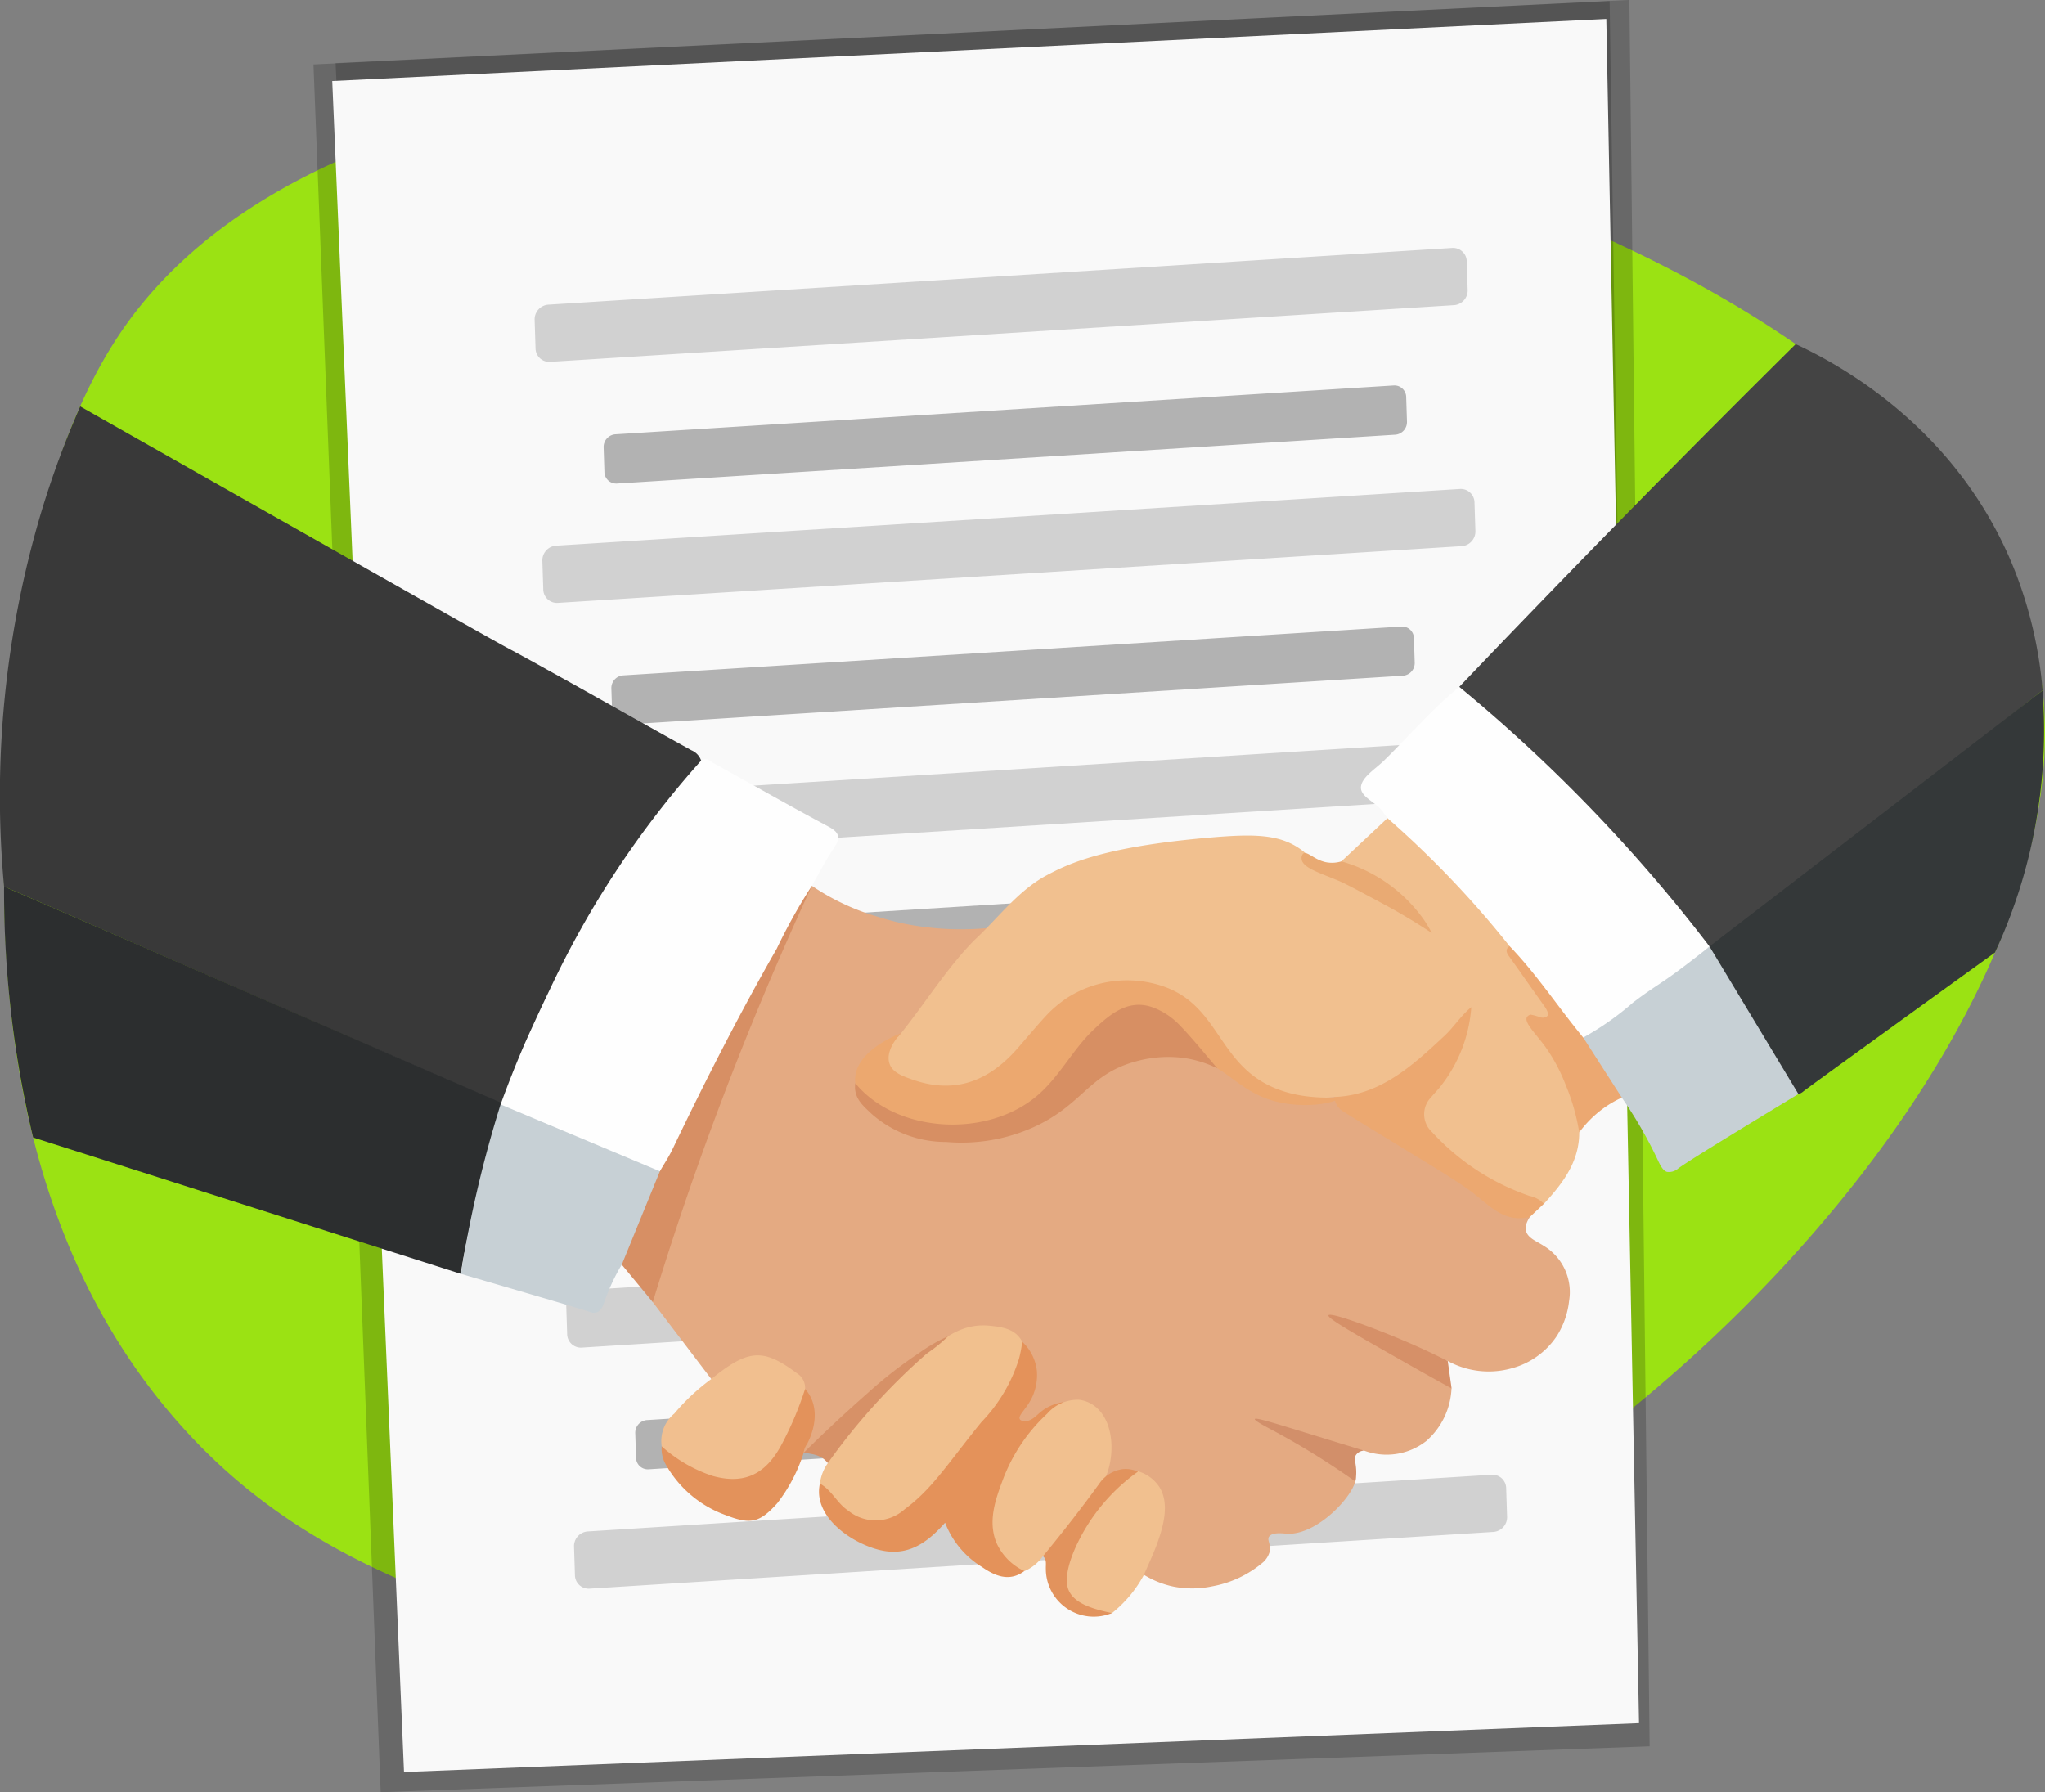 <svg xmlns="http://www.w3.org/2000/svg" width="162.131" height="142.109"><rect width="100%" height="100%" fill="#808080" stroke="none"/><g id="Group_44" data-name="Group 44" transform="translate(-887.569 -4471.846)"><path id="Path_86" data-name="Path 86" d="M897.277 4498c-8.681 12.588-9.189 33.21-9.311 38.167-.241 9.779-.778 31.563 13.315 47.989 8.647 10.078 18.914 13.607 28.818 17.011a90.906 90.906 0 0040.573 4.277c40.276-5.508 84.278-50.994 78.518-80.974-8.411-43.77-125.024-65.458-151.913-26.47z" fill="#9be213"/><g id="Group_43" data-name="Group 43"><path id="Path_87" data-name="Path 87" d="M917.751 4613.955l-5.328-137 104.326-5.114q.8 69.237 1.606 138.474z" opacity=".19"/><path id="Path_88" data-name="Path 88" d="M919.716 4597.339l-5.54-120.489 101.009-4.922 1.783 119.354a54.316 54.316 0 01-8.9 7.185 52.076 52.076 0 01-11.9 5.669c-18.577 6.364-40.2 4.038-40.2 4.038a105.21 105.21 0 01-36.252-10.835z" opacity=".19"/><path id="Path_89" data-name="Path 89" d="M919.6 4612.354l-5.689-134.085 101.01-4.922q1.3 67.566 2.593 135.132z" fill="#f9f9f9"/><path id="Path_90" data-name="Path 90" d="M1004.129 4535.121l-71.722 4.5a1.087 1.087 0 01-1.127-1.093l-.071-2.213a1.171 1.171 0 011.052-1.229l71.723-4.5a1.086 1.086 0 011.126 1.092l.071 2.213a1.171 1.171 0 01-1.052 1.23z" fill="#d1d1d1"/><path id="Path_91" data-name="Path 91" d="M999.463 4545.4l-61.751 3.876a.935.935 0 01-.97-.94l-.062-1.906a1.008 1.008 0 01.906-1.058l61.752-3.876a.934.934 0 01.97.94l.061 1.906a1.008 1.008 0 01-.906 1.058z" fill="#b2b2b2"/><path id="Path_92" data-name="Path 92" d="M1004.742 4554.232l-71.722 4.5a1.087 1.087 0 01-1.127-1.092l-.071-2.213a1.171 1.171 0 011.052-1.229l71.723-4.5a1.087 1.087 0 011.127 1.092l.071 2.213a1.171 1.171 0 01-1.053 1.229z" fill="#d1d1d1"/><path id="Path_93" data-name="Path 93" d="M1000.077 4564.506l-61.752 3.877a.937.937 0 01-.97-.941l-.061-1.9a1.007 1.007 0 01.906-1.058l61.751-3.877a.936.936 0 01.97.941l.062 1.905a1.007 1.007 0 01-.906 1.053z" fill="#b2b2b2"/><path id="Path_94" data-name="Path 94" d="M1002.875 4496.039l-71.722 4.5a1.087 1.087 0 01-1.127-1.092l-.071-2.213a1.172 1.172 0 011.052-1.23l71.723-4.5a1.088 1.088 0 011.127 1.093l.071 2.213a1.171 1.171 0 01-1.053 1.229z" fill="#d1d1d1"/><path id="Path_95" data-name="Path 95" d="M998.209 4506.313l-61.751 3.876a.935.935 0 01-.97-.94l-.061-1.906a1.007 1.007 0 01.906-1.058l61.751-3.876a.935.935 0 01.97.94l.061 1.906a1.007 1.007 0 01-.906 1.058z" fill="#b2b2b2"/><path id="Path_96" data-name="Path 96" d="M1003.488 4515.15l-71.722 4.5a1.087 1.087 0 01-1.127-1.092l-.071-2.213a1.171 1.171 0 011.053-1.229l71.722-4.5a1.087 1.087 0 011.127 1.092l.071 2.213a1.171 1.171 0 01-1.053 1.229z" fill="#d1d1d1"/><path id="Path_97" data-name="Path 97" d="M998.823 4525.425l-61.752 3.876a.937.937 0 01-.97-.941l-.061-1.9a1.007 1.007 0 01.906-1.058l61.751-3.877a.938.938 0 01.971.941l.061 1.905a1.009 1.009 0 01-.906 1.054z" fill="#b2b2b2"/><path id="Path_98" data-name="Path 98" d="M1005.383 4574.2l-71.722 4.5a1.088 1.088 0 01-1.127-1.093l-.071-2.213a1.17 1.17 0 011.052-1.229l71.723-4.5a1.086 1.086 0 011.126 1.092l.071 2.213a1.17 1.17 0 01-1.052 1.23z" fill="#d1d1d1"/><path id="Path_99" data-name="Path 99" d="M1000.717 4584.477l-61.751 3.876a.935.935 0 01-.97-.94l-.062-1.906a1.007 1.007 0 01.906-1.058l61.752-3.876a.935.935 0 01.97.94l.061 1.9a1.009 1.009 0 01-.906 1.064z" fill="#b2b2b2"/><path id="Path_100" data-name="Path 100" d="M1006 4593.314l-71.722 4.5a1.087 1.087 0 01-1.127-1.092l-.071-2.213a1.17 1.17 0 011.052-1.229l71.723-4.5a1.088 1.088 0 011.127 1.092l.071 2.213a1.171 1.171 0 01-1.053 1.229z" fill="#d1d1d1"/></g><path id="Path_101" data-name="Path 101" d="M996.584 4580.641h.047c-.014.025-.031.027-.047 0z" fill="#ebbe06"/><ellipse id="Ellipse_1" data-name="Ellipse 1" cx="1.722" cy="1.608" rx="1.722" ry="1.608" transform="rotate(-79.527 3202.535 1711.609)" fill="#161616"/><path id="Path_102" data-name="Path 102" d="M1003.265 4526.309q3.156-3.309 6.361-6.623 10.182-10.529 20.308-20.556c3.325 1.551 12.9 6.6 17.393 18.015a33.586 33.586 0 012.184 9.444c-14.435 11.405-24.924 19.694-25.371 20.078a1.531 1.531 0 01-.812.383 1.145 1.145 0 01-.427-.036c-1.5-1.273-2.442-3.059-3.666-4.585a97.9 97.9 0 00-14.646-14.6c-.509-.417-1.248-.654-1.324-1.52z" fill="#444"/><path id="Path_103" data-name="Path 103" d="M893.925 4504.071c24.7 14.008 32.65 18.491 33.687 19.049.141.076 1.431.764 3.209 1.755.174.1.274.154.539.3 3.679 2.04 7.336 4.122 11.017 6.157a1.373 1.373 0 01.782.826c.112.679-.353 1.075-.716 1.485a77.848 77.848 0 00-14.226 24.465 2.924 2.924 0 01-.594 1.092.707.707 0 01-.423.1l-39.309-17.16a78.691 78.691 0 012.965-29.746 75.526 75.526 0 013.069-8.323z" fill="#393939"/><path id="Path_104" data-name="Path 104" d="M1023.1 4546.892l26.408-20.3a41.914 41.914 0 01-3.774 20.783c-8.588 6.2-14.8 10.693-15.181 11a.988.988 0 01-.654.255.631.631 0 01-.287-.1q-.456-.551-.905-1.139a38.272 38.272 0 01-5.607-10.499z" fill="#343839"/><path id="Path_105" data-name="Path 105" d="M887.891 4542.141l39.41 17.141a1.337 1.337 0 01.037 1.335 66.824 66.824 0 00-2.951 10.552c-.1.51-.2 1.072-.276 1.684l-33.917-10.815a83.257 83.257 0 01-1.75-9.905 84.7 84.7 0 01-.553-9.992z" fill="#2c2e2f"/><path id="Path_106" data-name="Path 106" d="M951.936 4542.084a18.5 18.5 0 005 2.389c.261.077 1.04.335 2.015.552a22.975 22.975 0 007.637.333 42.786 42.786 0 00-2.4 2.311 8.735 8.735 0 00-.914.987c-1.443 1.847-2.616 3.946-4.376 5.511-2.073.449-3.494 2.118-3.211 3.781 1.029 2.51 3.081 3.485 5.423 3.9a14.956 14.956 0 007.152-.484 8.39 8.39 0 003.6-2.155 10.957 10.957 0 0112.143-3.041c1.3.565 2.413 1.478 3.654 2.159a2.331 2.331 0 002.609.1 13.279 13.279 0 012.927.162c2.634 2.489 5.909 3.9 8.885 5.82.915.588 1.778 1.239 2.654 1.875a11.453 11.453 0 004.137 2.043c-.969 1.462.35 1.812 1.048 2.279a4.282 4.282 0 012.05 4.4 6.482 6.482 0 01-.985 2.793 6.211 6.211 0 01-3.567 2.542 6.746 6.746 0 01-5.074-.585 48.535 48.535 0 01-8.256-3.208 46.69 46.69 0 017.118 4.108 5.736 5.736 0 011.442 1.277 5.881 5.881 0 01-2 4.175 5.112 5.112 0 01-4.943.756 38.467 38.467 0 01-4.245-.866 34.171 34.171 0 01-4.116-1.542c-.2-.021-.019.255-.025.045 0-.051.047-.055.146-.014 2.613 1.059 4.755 3.032 7.336 4.156a.421.421 0 01.207.21c.438.99-2.853 4.817-5.471 4.6-.319-.026-1.094-.119-1.35.23-.19.26.162.619.05 1.177a1.75 1.75 0 01-.528.862 8.571 8.571 0 01-4 1.9 7.71 7.71 0 01-3.088.031 7.307 7.307 0 01-2.37-.946c-.431-.682.108-1.191.341-1.728a8.273 8.273 0 00.867-3.64c-.074-1.767-.974-2.552-2.528-2.281-.681-.162-1.292.615-1.99.224-.356-1.1.4-2.1.323-3.208-.163-2.4-2.025-3.512-4.053-2.322a4.164 4.164 0 01-.653.368c-.764.011-1.5 1.252-2.125.526-.677-.789.4-1.562.66-2.354a3.442 3.442 0 00-.481-3.492 4.26 4.26 0 00-5.707-.676 11.429 11.429 0 01-1.582 1.152 9.6 9.6 0 00-3.657 2.292c-1.85 1.661-3.542 3.5-5.233 5.34l-1.161.121c-.422-.588.093-1.076.212-1.593.273-1.189.507-2.35-.3-3.393-1.575-2.447-3.623-2.9-6.04-1.328-.367.238-.694.625-1.193.46l-4.64-6.1c0-2.192.9-4.158 1.556-6.169 2.28-7 5.02-13.81 7.816-20.6a2.249 2.249 0 00.213-1.223 10.771 10.771 0 013.041-4.999z" fill="#e4aa82"/><path id="Path_107" data-name="Path 107" d="M993.357 4558.826a11.328 11.328 0 01-3.268-.112c-1.462.171-2.507-.747-3.542-1.57a17.813 17.813 0 01-3.712-4.141 7.193 7.193 0 00-10.539-1.666c-2.018 1.53-3.383 3.736-5.3 5.359-2.31 1.96-6.4 2.185-8.575.376q-1.992-1.654.378-3.04c2.033-2.5 3.737-5.3 5.986-7.607 1.808-1.668 3.306-3.724 5.438-4.993.084-.051.425-.244.911-.485 1.8-.9 4.827-2.037 12.3-2.685 3.681-.319 5.762-.286 7.516 1.129a3.446 3.446 0 00.333.288c1.919 1.424 4.17 2.193 6.173 3.456.881.555 1.771 1.091 2.63 1.685-1.923-1.394-3.665-3.077-5.847-4.058a.514.514 0 01-.322-.619l3.654-3.426c.446-.3.762.021 1.032.284 2.887 2.816 5.684 5.729 8.307 8.828a2.392 2.392 0 01.478.949c.415 1.742 1.742 2.832 2.629 4.236.8 1.272.766 1.537-.591 2.117a28.543 28.543 0 013.21 6.092 2.1 2.1 0 01.122 1.939c.193 2.6-1.2 4.413-2.78 6.133a16.588 16.588 0 01-9.233-5.581c-.878-1.041-.8-2.147.258-3.375a15.948 15.948 0 003.038-6.038 20.683 20.683 0 01-6.779 5.814c-1.206.628-2.462 1.518-3.905.711z" fill="#f1c08f"/><path id="Path_108" data-name="Path 108" d="M924.111 4572.853a92.735 92.735 0 011.287-6.621 94.71 94.71 0 011.9-6.95l12.67 5.357a.834.834 0 01.114.745 47.888 47.888 0 01-3.22 6.74 16.148 16.148 0 00-1.432 3.1 1.265 1.265 0 01-.46.649.8.8 0 01-.629 0c-.586-.203-4.635-1.386-10.23-3.02z" fill="#c7d0d5"/><path id="Path_109" data-name="Path 109" d="M1023.1 4546.892l7.049 11.7c-5.1 3.093-8.749 5.33-9.521 5.9a1.111 1.111 0 01-.9.275c-.245-.073-.429-.329-.638-.75a34.639 34.639 0 00-2.939-5.135c-.181-.063-.456.007-.544-.151-.865-1.539-2.1-2.829-2.652-4.579a67.775 67.775 0 016.095-4.695 65.156 65.156 0 014.05-2.565z" fill="#c7d0d5"/><path id="Path_110" data-name="Path 110" d="M961.069 4579.152c1.414-1.385 2.97-2.391 4.966-2.188 1.174.12 2.323.3 2.761 1.726a1.578 1.578 0 01-.277 1.479c-2.278 3.916-4.576 7.821-7.991 10.789-3.257 2.832-5.888 2.339-7.957-1.47a3.756 3.756 0 01.122-.585 3.588 3.588 0 01.51-1.045c.849-2.547 2.862-4.127 4.524-5.968.963-1.066 1.905-2.29 3.342-2.738z" fill="#f1c08e"/><path id="Path_111" data-name="Path 111" d="M952.571 4589.488c.934.492 1.358 1.563 2.254 2.147a3.441 3.441 0 004.467-.117c2.182-1.607 3.345-3.532 6.08-6.906a12.648 12.648 0 002.988-5.038 10.044 10.044 0 00.254-1.336 3.714 3.714 0 011.152 2.22 4.186 4.186 0 01-.374 2.192c-.439.921-1.132 1.421-.972 1.724.075.142.289.15.4.154.523.021.887-.422 1.264-.732a3.631 3.631 0 011.764-.765 28.423 28.423 0 00-2.048 2.431 14.43 14.43 0 00-2.829 5.2c-.538 2.037-.362 3.745 1.34 5a1.054 1.054 0 01.477.751c-1.234.924-2.413.341-3.381-.327a7.106 7.106 0 01-2.91-3.5c-1.281 1.442-2.669 2.494-4.582 2.27-2.175-.241-5.973-2.475-5.344-5.368z" fill="#e4925a"/><path id="Path_112" data-name="Path 112" d="M968.788 4596.421a4.493 4.493 0 01-2.208-2.219c-.722-1.73-.076-3.5.516-5.074a13.683 13.683 0 013.5-5.192 3.206 3.206 0 012.524-1.1 2.561 2.561 0 011.294.547c1.438 1.148 1.547 3.69.892 5.4a5.121 5.121 0 01-.249.55c-1.025 2.064-2.652 3.666-3.847 5.6-.215.347-.61.292-.953.3a3.445 3.445 0 01-1.469 1.188z" fill="#f1c08f"/><path id="Path_113" data-name="Path 113" d="M943.963 4581.19c2.948-2.388 4.116-2.446 6.78-.462a1.362 1.362 0 01.655 1.25 8.9 8.9 0 01-3.9 7.076c-2.067 1.349-5.939-.087-7.467-2.527a2.817 2.817 0 011-2.595 16.562 16.562 0 012.932-2.742z" fill="#f1bf8f"/><path id="Path_114" data-name="Path 114" d="M993.357 4558.826c3.62-.121 6.2-2.481 8.745-4.859.733-.685 1.288-1.586 2.114-2.261a11.393 11.393 0 01-2.286 6.08c-.266.381-.606.7-.9 1.064a1.919 1.919 0 00.079 2.767 18.7 18.7 0 007.723 5.057 2.216 2.216 0 011.143.621l-1.1 1.035c-2.152.578-3.421-1.142-4.889-2.167-1.683-1.176-3.445-2.19-5.178-3.265-1.544-.958-3.109-1.878-4.639-2.86a1.48 1.48 0 01-.812-1.212z" fill="#eca870"/><path id="Path_115" data-name="Path 115" d="M936.865 4572.124l3.021-7.4a12.168 12.168 0 011.443-3.554c2.585-5.189 4.556-9.218 6.313-12.212a145.164 145.164 0 014.294-6.87 258.1 258.1 0 00-11.636 29.879q-.5 1.567-.977 3.126-1.228-1.487-2.458-2.969z" fill="#d78f64"/><path id="Path_116" data-name="Path 116" d="M976.84 4588.925c.3-.217.559-.38.717-.478a3.066 3.066 0 011.951 1.338c.769 1.279.34 2.993-.222 4.523-.3.82-.681 1.61-1.025 2.414a9.8 9.8 0 01-2.528 3.026c-3.511.123-4.591-1.964-3.56-4.483a15.963 15.963 0 014.667-6.34z" fill="#f1c08f"/><path id="Path_117" data-name="Path 117" d="M940.028 4586.527a11.305 11.305 0 004.061 2.355c2.448.671 4.153-.087 5.431-2.465a26.617 26.617 0 001.878-4.439c.953 1.057 1.027 2.667.16 4.368a1.483 1.483 0 00-.276.7 12.842 12.842 0 01-2.083 3.987c-1.4 1.565-2.129 1.713-4.068.959a8.888 8.888 0 01-4.848-4.151 2.582 2.582 0 01-.255-1.314z" fill="#e3925b"/><path id="Path_118" data-name="Path 118" d="M1013.092 4554.114l3.059 4.764a8.438 8.438 0 00-1.743 1.063 8.889 8.889 0 00-1.634 1.694 16.368 16.368 0 00-1.072-3.757 13.671 13.671 0 00-1.6-3.009c-.795-1.09-1.707-1.934-1.476-2.37a.45.45 0 01.3-.2 4.434 4.434 0 01.45.108c.3.088.415.158.606.123a.4.4 0 00.28-.142c.13-.216-.168-.649-.289-.817-.934-1.3-1.847-2.621-2.781-3.923-.213-.3-.268-.537.054-.783.46-.076.74.251.985.554 1.734 2.136 3.68 4.097 4.861 6.695z" fill="#eca871"/><path id="Path_119" data-name="Path 119" d="M977.787 4588.539a14.964 14.964 0 00-4.946 6c-.972 2.2-.676 3.1-.541 3.408.371.85 1.42 1.4 3.433 1.8a3.8 3.8 0 01-5.248-3.508c-.012-.358.086-.736-.228-1q1.5-1.809 3.016-3.8.8-1.049 1.543-2.08a2.687 2.687 0 011.715-1.015 2.338 2.338 0 011.256.195z" fill="#e2935d"/><path id="Path_120" data-name="Path 120" d="M1002.656 4581.94c-.84-.462-2.065-1.141-3.537-1.976-4.219-2.394-6.329-3.591-6.23-3.824.124-.29 3.592 1 5.86 1.957a56.67 56.67 0 013.6 1.666z" fill="#d69068"/><path id="Path_121" data-name="Path 121" d="M995.025 4589.321a60.967 60.967 0 00-6.47-4.016c-.61-.325-1.546-.809-1.5-.937.054-.144 1.33.253 4.45 1.212 1.829.563 3.3 1.014 4.21 1.291a.813.813 0 00-.656.363c-.176.326.056.674.035 1.452a3.723 3.723 0 01-.069.635z" fill="#d28f6a"/><path id="Path_122" data-name="Path 122" d="M961.069 4579.152a49.712 49.712 0 00-7.866 8.706 1.924 1.924 0 00-.448-.412 2.4 2.4 0 00-.862-.312 4.46 4.46 0 00-.611-.09 120.585 120.585 0 015.111-4.769 34.891 34.891 0 014.051-3.155 13.151 13.151 0 012.292-1.322 11.475 11.475 0 01-1.667 1.354z" fill="#d79167"/><path id="Path_123" data-name="Path 123" d="M949.148 4547.075c-2.97 5.18-5.68 10.509-8.267 15.908-.288.6-.662 1.159-.995 1.737l-12.629-5.3a86.877 86.877 0 011.892-4.776s.963-2.171 2.006-4.331a74.875 74.875 0 0112-18.157c.435-.3.737.061 1.058.239 3.011 1.664 6 3.373 9.033 4.99.878.468 1 .882.412 1.744-.639.935-1.156 1.964-1.727 2.953a45.371 45.371 0 00-2.783 4.993z" fill="#fefefe"/><path id="Path_124" data-name="Path 124" d="M1013.092 4554.114c-1.979-2.388-3.691-5.022-5.844-7.25a78.008 78.008 0 00-9.679-10.147c-.146-.2-.288-.4-.438-.6-.538-.7-1.784-1.11-1.657-1.937.113-.74 1.137-1.365 1.792-2 2-1.951 3.83-4.109 6-5.867a124.761 124.761 0 0118.553 18.929q.652.825 1.285 1.654c-.6.481-1.526 1.216-2.693 2.076-1.2.881-2.035 1.339-3.38 2.376a22.751 22.751 0 01-3.939 2.766z" fill="#fefefe"/><path id="Path_125" data-name="Path 125" d="M993.915 4540.143a12.015 12.015 0 016.59 4.7 10.648 10.648 0 01.582.985 47.275 47.275 0 00-3.8-2.278c-2.044-1.1-3.066-1.644-3.589-1.865-1.548-.652-2.913-1.037-2.94-1.77a.507.507 0 01.135-.392c.3-.227.873.5 1.807.689a2.54 2.54 0 001.215-.069z" fill="#e9aa73"/><path id="Path_126" data-name="Path 126" d="M959.013 4553.768c-.058.056-1.262 1.259-.939 2.365.212.726.961 1.008 1.842 1.317 3.315 1.162 6.04.173 8.393-2.555 2.289-2.654 2.5-2.948 3.752-3.853a8.843 8.843 0 017.874-.937c4.5 1.656 4.2 6.468 9.182 8.2 2.373.825 4.474.44 4.469.669-.006.254-2.613.91-5.26.1-1.846-.563-3.117-1.86-4.241-2.519a10.091 10.091 0 01-2.754-2.507c-2.16-2.708-4.556-2.723-6.94-.107a24.493 24.493 0 00-1.942 2.425 11.315 11.315 0 01-15.518 3.33 3.3 3.3 0 01-1.553-1.962 2.314 2.314 0 01-.005-.5c.208-2.095 3.182-3.289 3.64-3.466z" fill="#eca86f"/><path id="Path_127" data-name="Path 127" d="M955.378 4557.736c3.285 3.991 10.519 4.382 14.493.925 1.728-1.5 2.758-3.608 4.387-5.155 1.39-1.321 2.88-2.539 4.873-1.719a5.733 5.733 0 011.891 1.27c1.076 1.1 2.048 2.326 3.063 3.5a8.928 8.928 0 00-2.648-.823 9.548 9.548 0 00-3.825.275c-3.769 1.027-4.184 3.439-8.121 5.222a13.943 13.943 0 01-6.9 1.163 8.883 8.883 0 01-5.912-2.221c-.666-.641-1.466-1.251-1.301-2.437z" fill="#d78f63"/></g></svg>